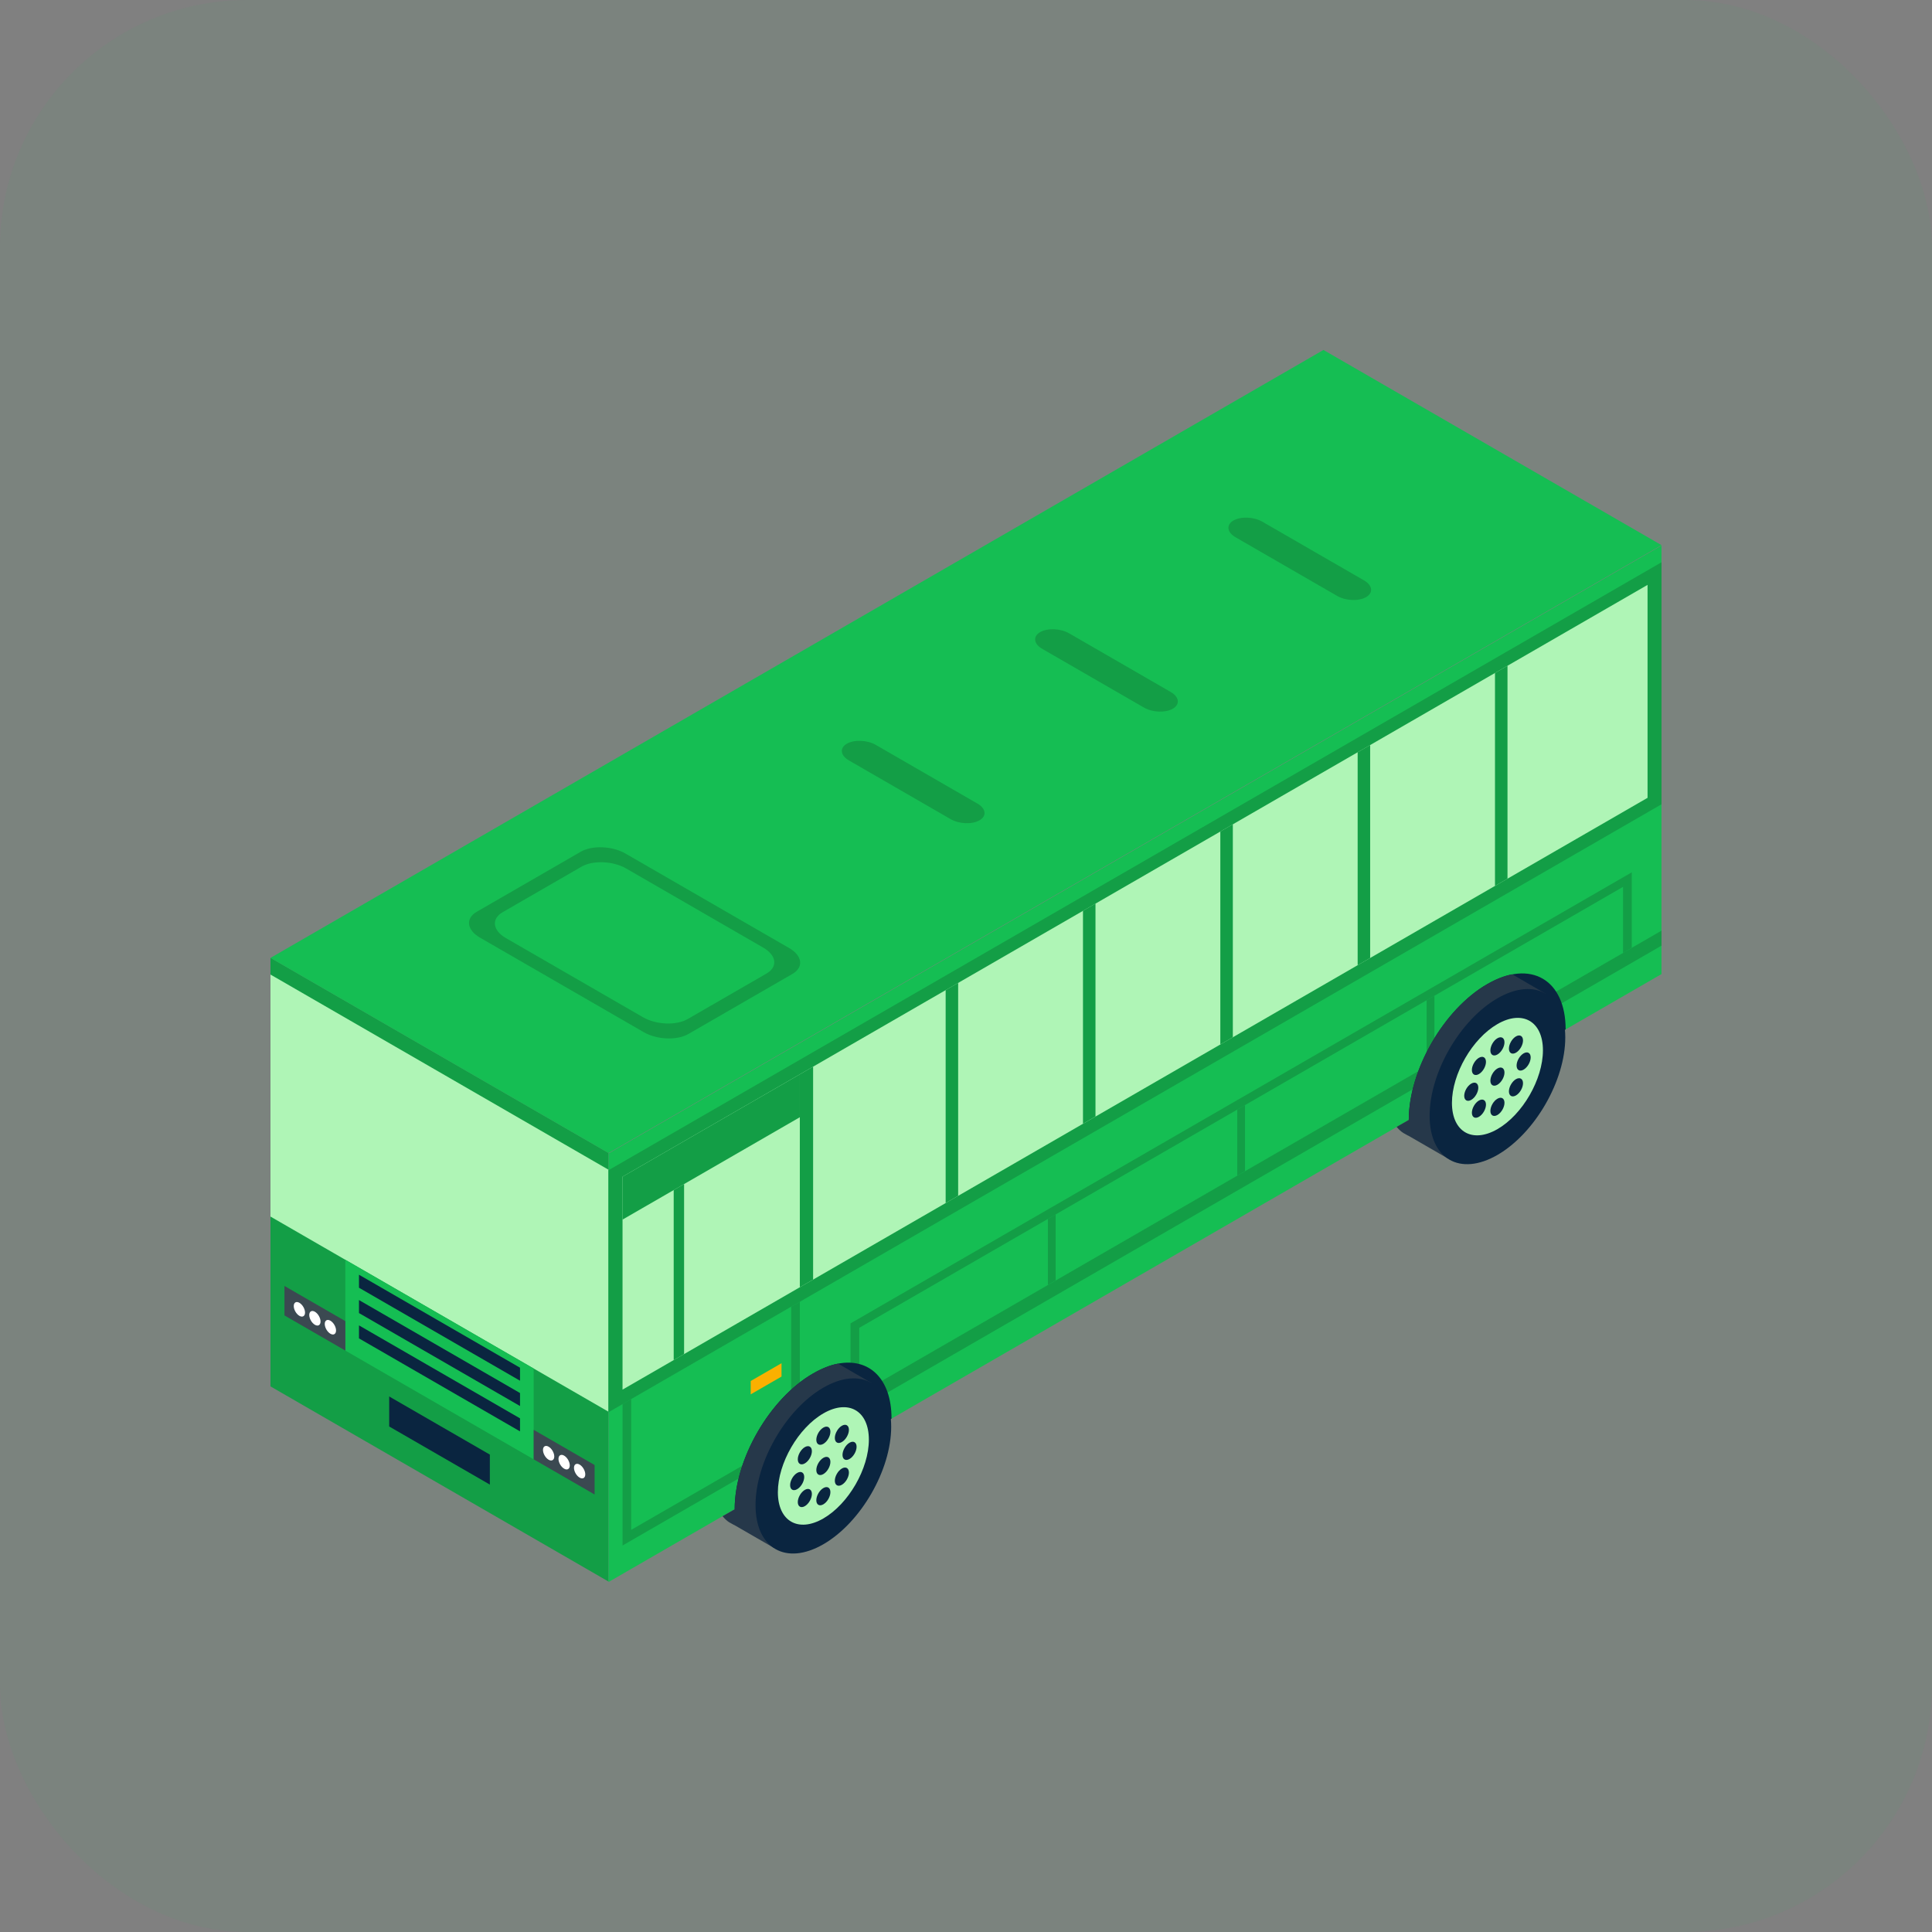 <svg width="250" height="250" viewBox="0 0 250 250" fill="none" xmlns="http://www.w3.org/2000/svg">
<rect x="0" y="0" width="250" height="250" fill="#808080" stroke="none"/>
<rect width="250" height="250" rx="32" fill="#15BE53" fill-opacity="0.05"/>
<path d="M78.747 204.656L35 179.399V123.934L78.747 149.191V204.656Z" fill="#139E46"/>
<path d="M78.747 182.681L35 157.423V126.107L78.747 151.365V182.681Z" fill="#AFF5B6"/>
<path d="M76.939 179.756L36.807 156.585V129.031L76.939 152.202V179.756Z" fill="#AFF5B6"/>
<path d="M69.057 177.087L44.688 163.018V174.766L69.057 188.836V177.087Z" fill="#15BE53"/>
<path d="M67.29 178.663L46.453 166.633V164.949L67.29 176.98V178.663Z" fill="#0A2540"/>
<path d="M67.29 181.94L46.453 169.91V168.227L67.29 180.257V181.94Z" fill="#0A2540"/>
<path d="M67.29 185.218L46.453 173.187V171.504L67.29 183.534V185.218Z" fill="#0A2540"/>
<path d="M63.386 192.106L50.361 184.587V180.703L63.386 188.223V192.106Z" fill="#0A2540"/>
<path d="M76.94 189.572L69.059 185.021V188.835L76.94 193.386V189.572Z" fill="#3B4951"/>
<path d="M71.722 188.466C71.722 188.932 71.395 189.12 70.992 188.888C70.589 188.655 70.262 188.088 70.262 187.623C70.262 187.157 70.589 186.968 70.992 187.201C71.395 187.434 71.722 188 71.722 188.466Z" fill="white"/>
<path d="M73.728 189.624C73.728 190.09 73.401 190.279 72.998 190.046C72.594 189.813 72.268 189.247 72.268 188.781C72.268 188.315 72.594 188.127 72.998 188.359C73.401 188.593 73.728 189.159 73.728 189.624Z" fill="white"/>
<path d="M75.734 190.782C75.734 191.248 75.407 191.437 75.003 191.204C74.6 190.971 74.273 190.405 74.273 189.939C74.273 189.474 74.6 189.285 75.003 189.518C75.407 189.751 75.734 190.317 75.734 190.782Z" fill="white"/>
<path d="M36.809 166.402L44.69 170.953V174.766L36.809 170.216V166.402Z" fill="#3B4951"/>
<path d="M42.023 171.32C42.023 171.786 42.35 172.352 42.754 172.585C43.157 172.818 43.484 172.629 43.484 172.163C43.484 171.698 43.157 171.132 42.754 170.899C42.35 170.666 42.023 170.855 42.023 171.32Z" fill="white"/>
<path d="M40.018 170.162C40.018 170.628 40.344 171.194 40.748 171.427C41.151 171.66 41.478 171.471 41.478 171.005C41.478 170.54 41.151 169.973 40.748 169.74C40.344 169.508 40.018 169.696 40.018 170.162Z" fill="white"/>
<path d="M38.012 169.004C38.012 169.47 38.339 170.036 38.742 170.269C39.145 170.501 39.472 170.313 39.472 169.847C39.472 169.381 39.145 168.815 38.742 168.582C38.339 168.349 38.012 168.538 38.012 169.004Z" fill="white"/>
<path d="M214.995 70.594V126.047L78.746 204.711V149.257L214.995 70.594Z" fill="#15BE53"/>
<path d="M214.999 104.074L78.746 182.739V151.423L214.999 72.758V104.074Z" fill="#139E46"/>
<path d="M213.193 103.238L80.555 179.816V152.262L213.193 75.684V103.238Z" fill="#AFF5B6"/>
<path d="M105.216 165.577L103.498 166.569V139.015L105.216 138.023V165.577Z" fill="#139E46"/>
<path d="M123.985 154.739L122.367 155.674V128.12L123.985 127.186V154.739Z" fill="#139E46"/>
<path d="M141.755 144.479L140.137 145.414V117.86L141.755 116.926V144.479Z" fill="#139E46"/>
<path d="M159.528 134.22L157.91 135.154V107.6L159.528 106.666V134.22Z" fill="#139E46"/>
<path d="M177.298 123.96L175.68 124.894V97.34L177.298 96.406V123.96Z" fill="#139E46"/>
<path d="M195.069 113.701L193.451 114.635V87.081L195.069 86.147V113.701Z" fill="#139E46"/>
<path d="M103.499 144.568L80.555 157.816V152.263L103.499 139.016V144.568Z" fill="#139E46"/>
<path d="M103.499 186.742L80.555 199.989V181.696L103.499 168.449V186.742Z" fill="#139E46"/>
<path d="M102.379 186.01L81.672 197.966V181.051L102.379 169.096V186.01Z" fill="#15BE53"/>
<path d="M88.521 175.216L87.176 175.992V153.992L88.521 153.215V175.216Z" fill="#139E46"/>
<path d="M101.127 178.127L97.141 180.429V178.702L101.127 176.4V178.127Z" fill="#FAB000"/>
<path d="M214.999 120.426L103.498 184.801V186.743L214.999 122.367V120.426Z" fill="#139E46"/>
<path d="M211.149 122.648L110.055 181.015V171.246L211.149 112.879V122.648Z" fill="#139E46"/>
<path d="M210.02 123.302L111.188 180.363V171.821L210.02 114.76V123.302Z" fill="#15BE53"/>
<path d="M136.601 165.688L135.596 166.269V157.727L136.601 157.146V165.688Z" fill="#139E46"/>
<path d="M161.105 151.542L160.1 152.122V143.58L161.105 143V151.542Z" fill="#139E46"/>
<path d="M185.611 137.394L184.605 137.974V129.432L185.611 128.852V137.394Z" fill="#139E46"/>
<path d="M115.362 183.548V183.571L107.202 188.287L95.066 195.291V195.268C95.066 188.796 99.62 180.936 105.214 177.723C106.347 177.075 107.434 176.637 108.451 176.451C112.473 175.689 115.362 178.393 115.362 183.548Z" fill="#0A2540"/>
<path d="M202.593 133.207L182.295 144.927C182.295 138.464 186.847 130.579 192.444 127.348C198.059 124.106 202.593 126.745 202.593 133.207Z" fill="#0A2540"/>
<path d="M112.752 178.95L109.03 185.215L107.204 188.266V188.289L103.528 194.461L100.084 200.263L94.999 197.328L94.929 197.304L94.352 196.981C94.028 196.773 93.751 196.495 93.496 196.195L95.068 195.293V195.27C95.068 188.798 99.622 180.938 105.216 177.725C106.348 177.077 107.435 176.638 108.452 176.453L112.752 178.95Z" fill="#26384A"/>
<path d="M115.319 184.625C115.319 190.222 111.39 197.028 106.542 199.827C101.695 202.625 97.766 200.357 97.766 194.76C97.766 189.162 101.695 182.357 106.542 179.558C111.39 176.76 115.319 179.028 115.319 184.625Z" fill="#0A2540"/>
<path d="M112.431 186.292C112.431 190.047 109.795 194.612 106.543 196.489C103.292 198.366 100.656 196.844 100.656 193.09C100.656 189.336 103.292 184.771 106.543 182.894C109.795 181.017 112.431 182.538 112.431 186.292Z" fill="#AFF5B6"/>
<path d="M107.454 189.168C107.454 189.75 107.046 190.456 106.542 190.747C106.039 191.038 105.631 190.802 105.631 190.221C105.631 189.64 106.039 188.933 106.542 188.642C107.046 188.351 107.454 188.587 107.454 189.168Z" fill="#0A2540"/>
<path d="M110.842 187.211C110.842 187.793 110.434 188.499 109.931 188.79C109.428 189.081 109.02 188.845 109.02 188.264C109.02 187.683 109.428 186.976 109.931 186.685C110.434 186.395 110.842 186.63 110.842 187.211Z" fill="#0A2540"/>
<path d="M109.583 184.428C109.939 184.633 109.939 185.3 109.583 185.916C109.227 186.533 108.65 186.866 108.294 186.661C107.938 186.455 107.938 185.789 108.294 185.172C108.65 184.556 109.228 184.222 109.583 184.428Z" fill="#0A2540"/>
<path d="M106.542 184.73C107.045 184.439 107.454 184.675 107.454 185.256C107.454 185.837 107.046 186.544 106.542 186.835C106.039 187.125 105.631 186.89 105.631 186.309C105.631 185.727 106.039 185.02 106.542 184.73Z" fill="#0A2540"/>
<path d="M103.501 187.938C103.857 187.321 104.434 186.988 104.79 187.193C105.146 187.399 105.146 188.065 104.79 188.681C104.434 189.298 103.857 189.631 103.501 189.426C103.145 189.221 103.145 188.554 103.501 187.938Z" fill="#0A2540"/>
<path d="M102.242 192.176C102.242 191.594 102.65 190.888 103.154 190.597C103.657 190.306 104.065 190.542 104.065 191.123C104.065 191.704 103.657 192.411 103.154 192.702C102.651 192.992 102.242 192.757 102.242 192.176Z" fill="#0A2540"/>
<path d="M103.501 194.959C103.145 194.754 103.145 194.088 103.501 193.471C103.857 192.855 104.434 192.521 104.79 192.727C105.146 192.932 105.146 193.599 104.79 194.215C104.435 194.832 103.857 195.165 103.501 194.959Z" fill="#0A2540"/>
<path d="M106.542 194.659C106.039 194.95 105.631 194.714 105.631 194.133C105.631 193.552 106.039 192.845 106.542 192.554C107.045 192.263 107.454 192.499 107.454 193.081C107.454 193.662 107.046 194.369 106.542 194.659Z" fill="#0A2540"/>
<path d="M109.583 191.449C109.227 192.066 108.65 192.399 108.294 192.194C107.938 191.988 107.938 191.322 108.294 190.705C108.65 190.089 109.227 189.756 109.583 189.961C109.939 190.167 109.939 190.833 109.583 191.449Z" fill="#0A2540"/>
<path d="M199.979 128.571L196.257 134.835L194.431 137.887V137.91L190.755 144.082L187.311 149.884L182.225 146.948L182.156 146.925L181.578 146.601C181.254 146.393 180.977 146.116 180.723 145.815L182.295 144.914V144.891C182.295 138.419 186.849 130.559 192.443 127.346C193.575 126.698 194.662 126.259 195.679 126.074L199.979 128.571Z" fill="#26384A"/>
<path d="M202.546 134.246C202.546 139.843 198.616 146.649 193.769 149.448C188.922 152.247 184.992 149.978 184.992 144.381C184.992 138.784 188.922 131.978 193.769 129.179C198.616 126.381 202.546 128.649 202.546 134.246Z" fill="#0A2540"/>
<path d="M199.655 135.914C199.655 139.668 197.02 144.233 193.768 146.11C190.516 147.987 187.881 146.466 187.881 142.712C187.881 138.958 190.516 134.392 193.768 132.515C197.02 130.638 199.655 132.16 199.655 135.914Z" fill="#AFF5B6"/>
<path d="M194.679 138.787C194.679 139.369 194.271 140.075 193.767 140.366C193.264 140.656 192.855 140.421 192.855 139.84C192.855 139.259 193.263 138.552 193.767 138.261C194.271 137.971 194.679 138.206 194.679 138.787Z" fill="#0A2540"/>
<path d="M198.069 136.83C198.069 137.411 197.661 138.118 197.158 138.409C196.655 138.7 196.246 138.464 196.246 137.883C196.246 137.301 196.654 136.595 197.158 136.304C197.661 136.014 198.069 136.249 198.069 136.83Z" fill="#0A2540"/>
<path d="M196.81 134.047C197.166 134.253 197.166 134.919 196.81 135.535C196.454 136.152 195.877 136.485 195.521 136.279C195.165 136.074 195.165 135.408 195.521 134.791C195.877 134.175 196.454 133.841 196.81 134.047Z" fill="#0A2540"/>
<path d="M193.767 134.347C194.27 134.057 194.679 134.292 194.679 134.873C194.679 135.454 194.271 136.161 193.767 136.452C193.264 136.742 192.855 136.507 192.855 135.926C192.856 135.344 193.264 134.638 193.767 134.347Z" fill="#0A2540"/>
<path d="M190.728 137.559C191.084 136.942 191.661 136.609 192.017 136.815C192.373 137.02 192.373 137.686 192.017 138.303C191.661 138.919 191.084 139.253 190.728 139.047C190.372 138.841 190.372 138.175 190.728 137.559Z" fill="#0A2540"/>
<path d="M189.469 141.797C189.469 141.216 189.877 140.509 190.38 140.218C190.884 139.928 191.292 140.163 191.292 140.744C191.292 141.326 190.884 142.032 190.38 142.323C189.877 142.614 189.469 142.378 189.469 141.797Z" fill="#0A2540"/>
<path d="M190.728 144.579C190.372 144.373 190.372 143.707 190.728 143.09C191.084 142.474 191.661 142.141 192.017 142.346C192.373 142.551 192.373 143.217 192.017 143.834C191.661 144.451 191.084 144.784 190.728 144.579Z" fill="#0A2540"/>
<path d="M193.767 144.278C193.264 144.569 192.855 144.333 192.855 143.752C192.855 143.171 193.263 142.464 193.767 142.173C194.27 141.883 194.679 142.118 194.679 142.7C194.679 143.281 194.271 143.987 193.767 144.278Z" fill="#0A2540"/>
<path d="M196.81 141.068C196.454 141.685 195.877 142.018 195.521 141.813C195.165 141.607 195.165 140.941 195.521 140.324C195.877 139.708 196.454 139.375 196.81 139.58C197.166 139.785 197.166 140.452 196.81 141.068Z" fill="#0A2540"/>
<path d="M35 123.951L78.746 149.207L214.998 70.542L171.253 45.285L35 123.951Z" fill="#15BE53"/>
<path d="M75.149 110.214L61.692 117.983C60.207 118.84 60.393 120.338 62.108 121.328L83.287 133.556C85.002 134.546 87.596 134.653 89.081 133.796L102.538 126.027C104.023 125.169 103.836 123.671 102.122 122.681L80.943 110.453C79.228 109.464 76.634 109.356 75.149 110.214Z" fill="#139E46"/>
<path d="M75.244 112.149L65.042 118.039C63.556 118.897 63.743 120.394 65.458 121.384L83.193 131.624C84.908 132.614 87.501 132.721 88.987 131.864L99.189 125.974C100.674 125.117 100.487 123.619 98.772 122.629L81.038 112.389C79.323 111.399 76.729 111.292 75.244 112.149Z" fill="#15BE53"/>
<path d="M109.582 96.236C108.621 96.79 108.742 97.759 109.851 98.399L123.002 105.992C124.111 106.633 125.789 106.702 126.75 106.147C127.711 105.593 127.59 104.624 126.481 103.984L113.33 96.391C112.22 95.751 110.543 95.681 109.582 96.236Z" fill="#139E46"/>
<path d="M134.594 81.796C133.633 82.35 133.754 83.319 134.863 83.96L148.014 91.552C149.123 92.193 150.801 92.263 151.762 91.708C152.722 91.153 152.602 90.184 151.492 89.544L138.341 81.951C137.232 81.311 135.555 81.242 134.594 81.796Z" fill="#139E46"/>
<path d="M159.606 67.355C158.645 67.909 158.765 68.878 159.875 69.519L173.026 77.111C174.135 77.752 175.813 77.821 176.773 77.267C177.734 76.712 177.613 75.743 176.504 75.103L163.353 67.51C162.244 66.87 160.566 66.8 159.606 67.355Z" fill="#139E46"/>
</svg>
